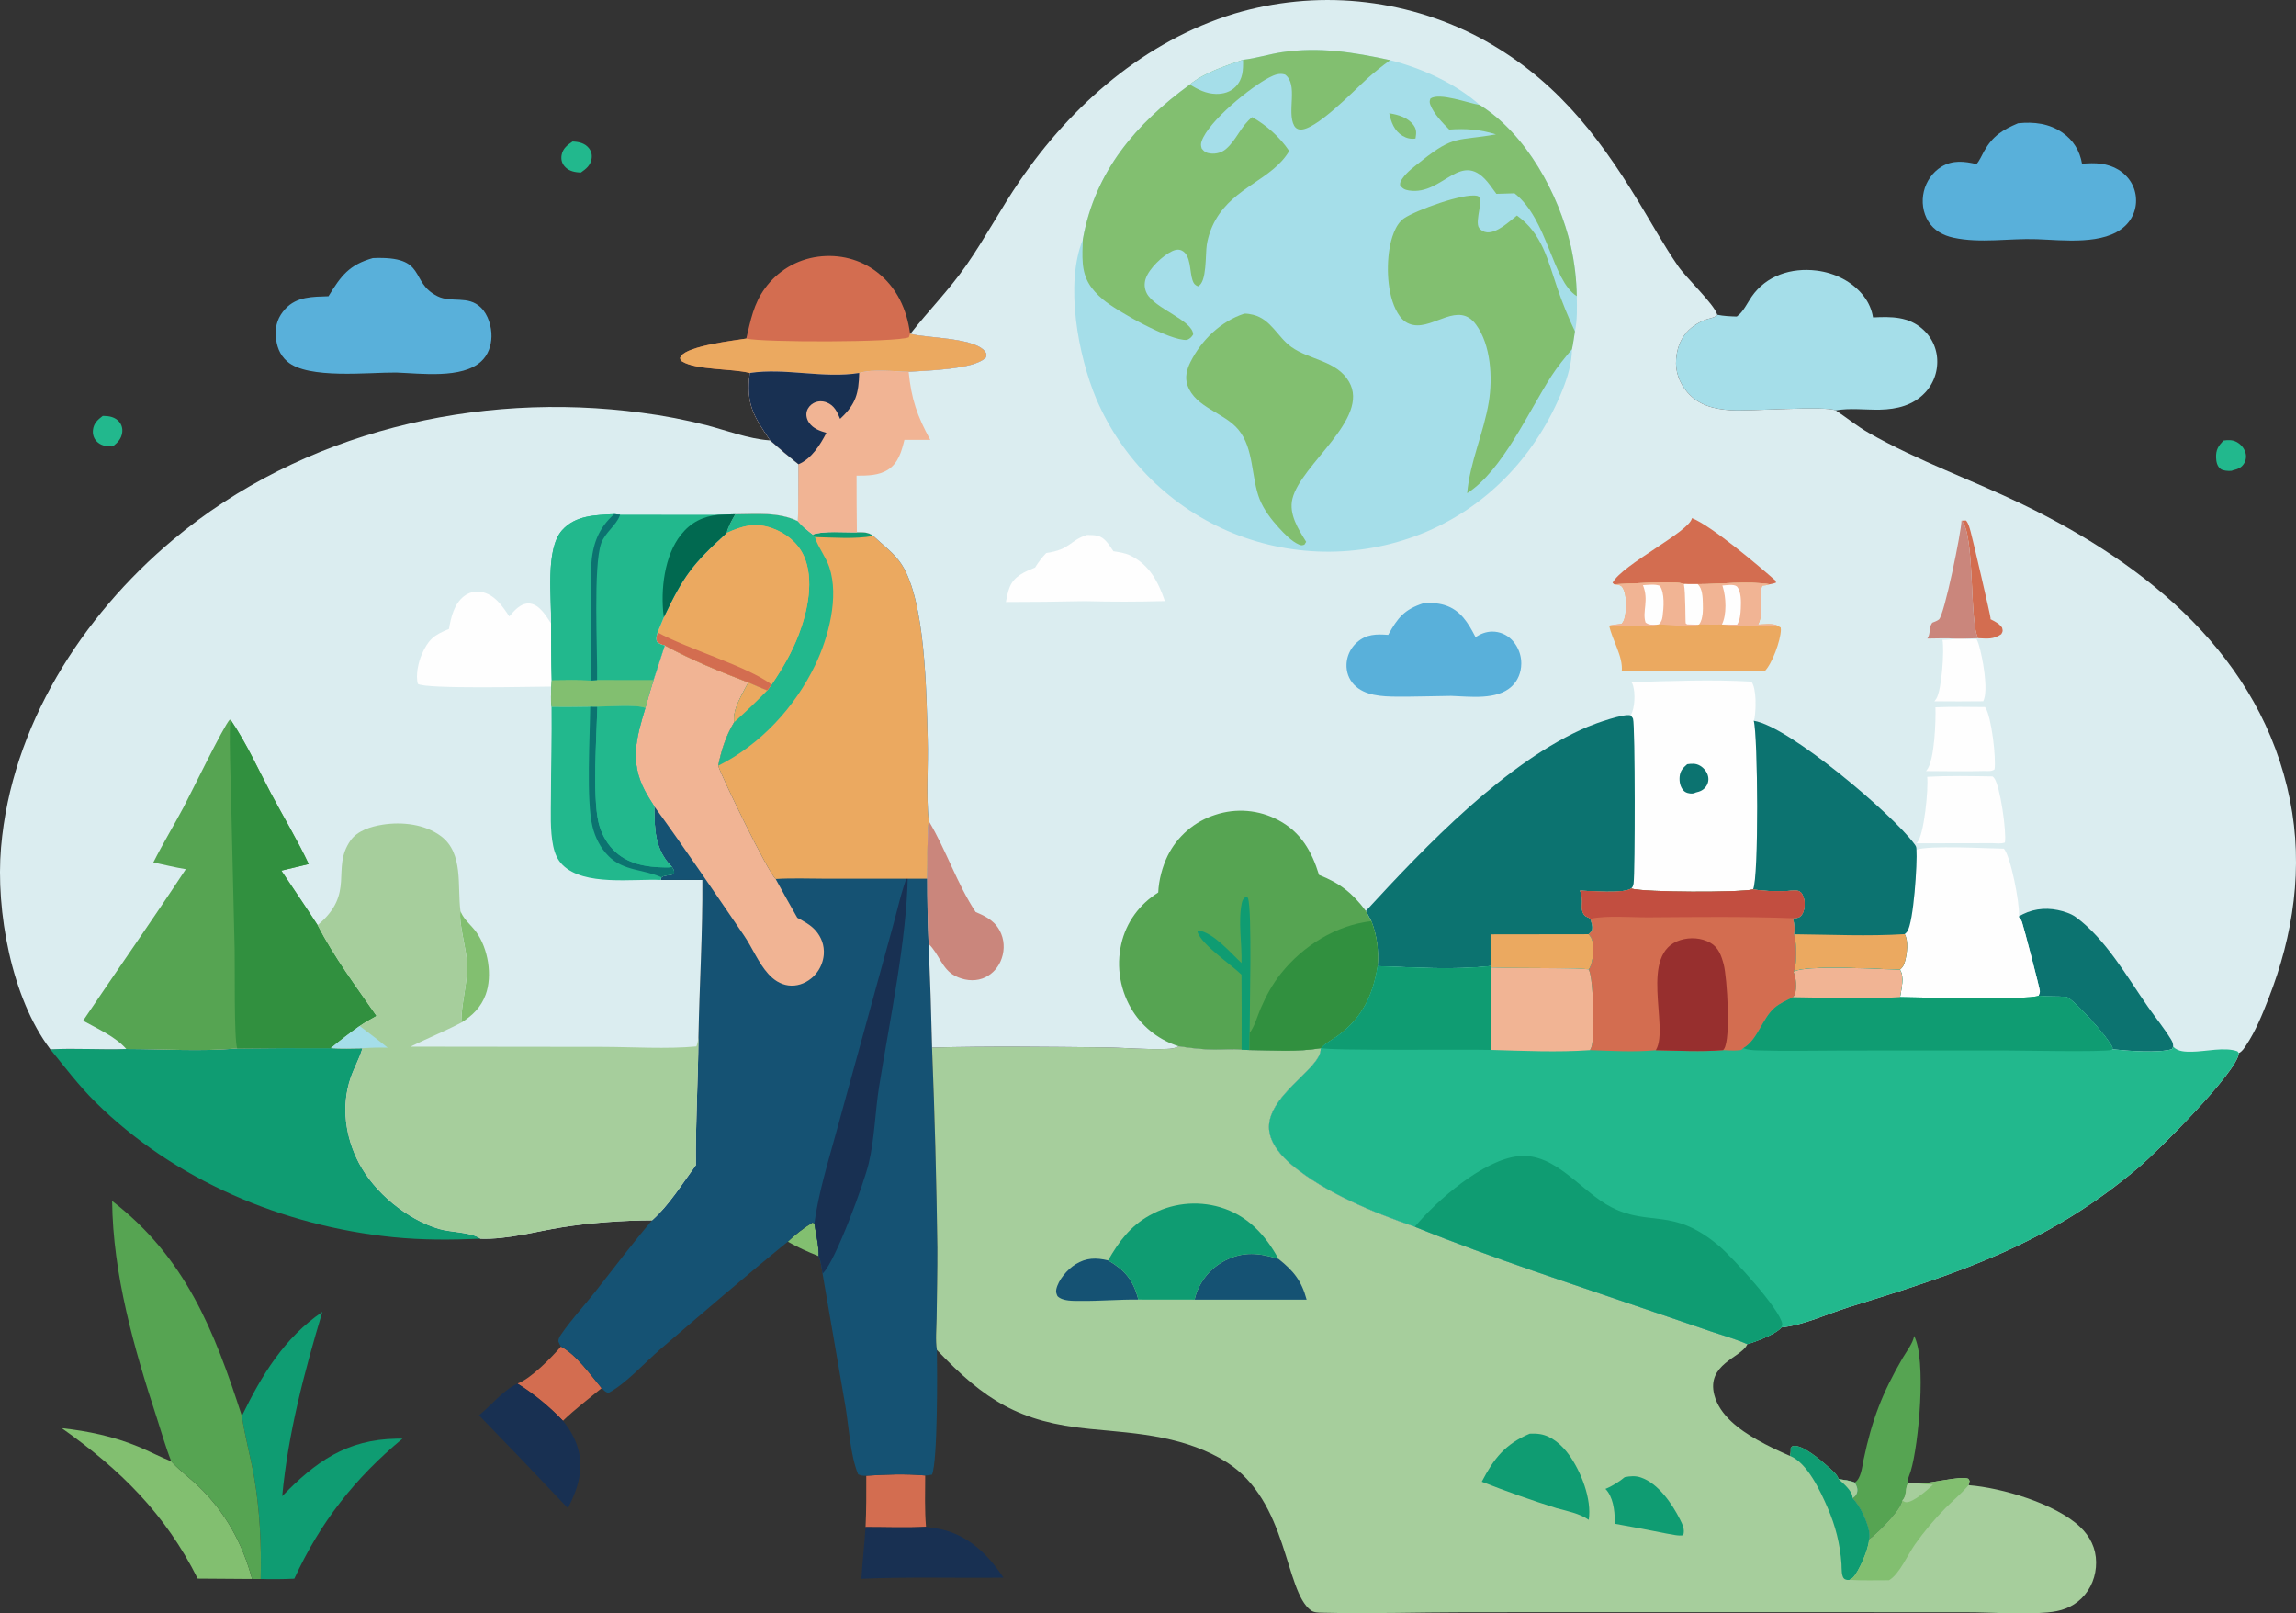 <svg xmlns="http://www.w3.org/2000/svg" id="Calque_2" viewBox="0 0 6132.3 4308.5"><rect x="0" y="0" width="6132.3" height="4308.5" fill="#333333" stroke="none"/><g id="Layer_1"><g><path d="M2104.14,3315.74c18.91-18.33,43.21-37.25,65.75-50.89l5.23,1.83c3.64,27.67,12.5,60.35,11.49,87.84-28.3-11.37-56.01-23.56-82.47-38.78Z" style="fill: #82bf70;"></path><path d="M274.41,1110.63c1.07,0,2.13,0,3.19.02,15.12.3,29.74,3.29,40.3,15.19,7.09,8,9.9,18.3,8.54,28.84-2.26,17.54-12.2,26.97-25.04,37.48-1.03.02-2.07.05-3.1.06-15.04.1-30.01-2.57-40.7-14.23-7.62-8.32-10.62-19.18-9.25-30.3,2.22-17.96,12.69-26.82,26.07-37.05Z" style="fill: #22b88d;"></path><path d="M1529.14,377.86c1.1.05,2.19.1,3.29.17,15.16.97,30,4.82,40.09,17.19,6.66,8.15,9.23,18.01,7.55,28.35-2.97,18.32-14.49,27.1-28.57,37.11-1.88-.07-3.75-.17-5.63-.3-14.99-1.03-29.38-5.27-39.12-17.6-6.62-8.37-8.66-18.54-6.75-28.93,3.24-17.61,15.43-26.54,29.14-35.99Z" style="fill: #22b88d;"></path><path d="M5938.51,1176.5c12.33-1.8,23.85-2.29,35.14,3.73,11.25,6,20.48,16.78,23.85,29.19.33,1.13.59,2.28.77,3.44.21,1.16.36,2.32.45,3.5.09,1.17.12,2.35.09,3.52-.03,1.18-.12,2.35-.27,3.52-.12,1.17-.31,2.33-.59,3.48-.24,1.15-.55,2.28-.94,3.4-.36,1.12-.78,2.21-1.26,3.29-.48,1.08-1.01,2.13-1.57,3.15-7.11,12.33-17.23,16.01-30.42,19.19-1.94.82-2.7,1.3-5.04,1.49-7.74.63-21.91-.4-28.08-5.35-9-7.24-11.39-18.88-11.79-29.83-.72-21.26,5.76-30.81,19.66-45.73Z" style="fill: #22b88d;"></path><path d="M1498.24,3595.9c40.84,20.98,79.31,76.09,108.63,110.98-34.56,28.48-71.12,56.03-103.28,87.19-35.85-37.49-77.49-71.91-121.54-99.36,35.96-13.07,90.79-69.62,116.18-98.82Z" style="fill: #d36d50;"></path><path d="M2313.71,3940.76c53-3.51,104.4-5.42,157.36-.68-.11,45.58-1.69,91.74,2.15,137.18-53.29,2.88-108,.53-161.44.59,2.22-45.7,2.01-91.36,1.93-137.1Z" style="fill: #d36d50;"></path><path d="M2473.22,4077.26c11.79,1.62,23.72,3.18,35.38,5.53,76.38,15.4,129.86,67.41,171.42,130.04-126.37,1.56-253.02-2.53-379.3,3.05,2.84-46.04,8.07-91.97,11.05-138.03,53.44-.07,108.15,2.29,161.44-.59Z" style="fill: #183052;"></path><path d="M1382.06,3694.72c44.05,27.44,85.69,61.86,121.54,99.36,16.58,20.07,30.28,43.3,38.37,68.12,19.32,59.36,1.82,112.13-25.1,165.41-78.53-83.32-157.7-166.02-237.51-248.11,33.39-27.2,63.35-66.43,102.71-84.77Z" style="fill: #183052;"></path><path d="M4953.91,3959.05c17.1-11.12,19.44-41.73,23.49-61.15,22.41-106.57,49.73-177.84,104.31-271.47,9.4-16.16,28.62-41.16,30.6-59.04,33.48,62.78,12.38,290.98-8.95,360.95-2.79,9.15-6.89,18.02-8.91,27.37l3.38,3.42c-10.98,11.26-3.1,33.64-16.83,47.79-2.11,24.4-60.3,81.8-80.82,98.51-2.7,2.22-5.49,4.32-8.37,6.3,1.22-3.93,1.76-7.01,1.66-11.19-.72-29.19-25.07-80.18-45.68-100.24.9-.47,1.89-.82,2.7-1.41,6.3-4.36,9.36-9.36,10.44-16.99,1.12-8.39-2.7-16.02-7.02-22.86Z" style="fill: #56a452;"></path><path d="M165.1,3813.82c70.34,7.57,139.49,22.36,205,49.57,29.49,12.25,57.67,27.32,87.39,39.03l2.89,3.12c21.97,23.53,48.66,42.83,71.85,65.37,70.35,68.38,115.79,151.21,141.04,245.6l-145.31-1.03c-86.09-172.42-206.73-291.41-362.87-401.65Z" style="fill: #82bf70;"></path><path d="M645.98,3781.19c52.75-108.41,113.2-208.85,214.95-277.94-48.41,161.36-91.29,323.79-107.18,492.09,88.77-91.53,171.66-151.37,305.54-153.52,5.2-.11,10.4-.11,15.6,0-127.33,105.76-219.46,222.93-288.81,373.9-29.91,1.41-59.84,1.67-89.77.8,2.13-91.51-2.12-183.9-17.95-274.22-9.47-54.02-24.28-106.74-32.39-161.1Z" style="fill: #0f9c72;"></path><path d="M995.8,689.22c148.59-6.44,95.62,63.63,172.97,101.91,37.09,18.35,81.36-3.19,115.5,30.02,19.5,18.98,29.03,51.14,28.39,77.8-.59,24.57-8.91,48.84-27.19,65.85-51.18,47.64-162.12,32.22-227.3,30.03-72.89-.81-235.89,18.54-290.96-29.51-21.17-18.47-29.1-42.39-30.69-69.8-1.58-27.42,6.77-50.46,25.42-70.63,30.95-33.47,73.15-32.36,115.39-33.8,33.58-54.75,55.21-84.03,118.48-101.89Z" style="fill: #59b0da;"></path><path d="M5389.96,329.17c42.3-4.39,83.16.37,118.85,25.22,28.66,19.96,46.17,48.4,51.93,82.72,8.67-.68,17.34-1.09,26.01-1.25,33.98-.36,66.47,8.08,90.9,32.94,1.11,1.11,2.19,2.24,3.24,3.4,1.05,1.16,2.07,2.35,3.06,3.56.99,1.21,1.95,2.45,2.88,3.71.93,1.26,1.81,2.54,2.66,3.85.87,1.3,1.71,2.63,2.52,3.98.78,1.35,1.55,2.71,2.3,4.1.72,1.39,1.41,2.79,2.07,4.21.66,1.42,1.27,2.86,1.85,4.31.6,1.45,1.15,2.92,1.66,4.4s.99,2.97,1.44,4.47c.42,1.5.81,3.02,1.17,4.54.39,1.52.72,3.05.99,4.59.3,1.54.55,3.08.76,4.63.21,1.55.38,3.11.49,4.67.12,1.56.21,3.12.27,4.68.06,1.56.07,3.13.05,4.69,0,1.57-.05,3.13-.14,4.7-.12,1.57-.25,3.13-.4,4.68-.18,1.56-.39,3.11-.63,4.66-.27,1.55-.57,3.08-.9,4.62-.33,1.53-.69,3.06-1.08,4.57-.42,1.52-.87,3.02-1.35,4.51-.48,1.49-.99,2.97-1.53,4.43-.57,1.47-1.17,2.92-1.8,4.35-.63,1.43-1.31,2.85-2.03,4.25-.69,1.4-1.42,2.78-2.2,4.15-.78,1.36-1.59,2.7-2.43,4.03-.84,1.32-1.71,2.62-2.61,3.9-.9,1.28-1.84,2.53-2.84,3.76-.96,1.23-1.96,2.43-3.01,3.61-1.02,1.18-2.07,2.33-3.15,3.46-1.11,1.12-2.24,2.22-3.38,3.29-54.99,52.09-165.87,37.52-236.38,35.15-72.99-2.56-149.72,11.55-221.72-3.98-27.27-5.88-52.07-19.25-67.1-43.51-14.67-23.68-18.45-53.16-12.02-80.08,6.39-26.82,23.31-51.37,46.89-65.84,29.84-18.27,61.2-14.86,93.73-7.1,8.37-9.19,14.04-23.39,20.2-34.31,23.04-40.78,49.01-56.92,90.77-74.73Z" style="fill: #59b0da;"></path><path d="M1993.23,904.11c11.49-48.25,19.64-93.38,50.05-134.44,2.07-2.85,4.2-5.64,6.41-8.38,2.21-2.74,4.49-5.42,6.83-8.05,2.35-2.63,4.76-5.19,7.23-7.69,2.47-2.5,5.01-4.94,7.61-7.32,2.6-2.37,5.25-4.68,7.97-6.92,2.72-2.24,5.49-4.41,8.32-6.51,2.82-2.1,5.7-4.12,8.63-6.08,2.93-1.95,5.9-3.83,8.92-5.63,3.02-1.8,6.09-3.52,9.2-5.17,3.11-1.64,6.26-3.21,9.45-4.7,3.19-1.49,6.41-2.89,9.67-4.21,3.26-1.32,6.56-2.56,9.88-3.71,3.32-1.16,6.67-2.22,10.05-3.21,3.38-.99,6.78-1.89,10.2-2.7,3.43-.81,6.87-1.54,10.33-2.18,3.46-.64,6.94-1.18,10.43-1.65,56.27-7.58,113.05,6.33,158.1,41.21,52.63,40.74,79.69,99.4,88.1,164.33l.99.15c.72.2,1.44.42,2.17.62,43.86,11.68,177.54,9.4,199.43,50.88,2.52,4.77.9,6.77-.18,11.78-29.99,32.46-162.49,35.27-206.18,38.2-38.87-.62-95.43-8.1-132.03,3.25-95.55,15.54-196.42-14.3-292.14,0-47.81-12.17-143.14-7.48-180.72-30.69-4.84-2.99-4.3-3.91-5.59-9.41,1.12-2.38,1.36-3.22,2.78-5.21,19.52-27.23,140.13-41.11,174.08-46.57Z" style="fill: #d36d50;"></path><path d="M2430.63,891.11l.99.15c.72.2,1.44.42,2.17.62,43.86,11.68,177.54,9.4,199.43,50.88,2.52,4.77.9,6.77-.18,11.78-29.99,32.46-162.49,35.27-206.18,38.2-38.87-.62-95.43-8.1-132.03,3.25-95.55,15.54-196.42-14.3-292.14,0-47.81-12.17-143.14-7.48-180.72-30.69-4.84-2.99-4.3-3.91-5.59-9.41,1.12-2.38,1.36-3.22,2.78-5.21,19.52-27.23,140.13-41.11,174.08-46.57,45.91,10.56,399.05,10.33,434.04-3.29l3.36-9.71Z" style="fill: #eba960;"></path><path d="M299.53,3207.07c195.88,150.9,272.69,346.06,346.46,574.12,8.11,54.36,22.91,107.08,32.39,161.1,15.83,90.31,20.07,182.71,17.95,274.22h-23.04c-25.25-94.39-70.7-177.21-141.04-245.6-23.19-22.54-49.88-41.83-71.85-65.37l-2.89-3.12c-15.01-37.44-26.16-77.94-38.76-116.38-60.6-184.88-117.31-383.48-119.21-578.97Z" style="fill: #56a452;"></path><path d="M4638.5,845.34c.59-.4,1.17-.77,1.76-1.19,15.84-11.63,26.86-35.51,37.98-51.71,39.2-56.99,106.38-78.03,173.39-69.87,48.65,5.93,96.66,29.37,126.68,68.93,12.69,16.7,20.97,35.38,24.26,56.15,48.96-2.4,95.44-2.85,133.97,32.53,1.41,1.29,2.79,2.61,4.14,3.97,1.35,1.36,2.67,2.74,3.96,4.17,1.29,1.42,2.54,2.88,3.74,4.37,1.2,1.49,2.37,3,3.51,4.54,1.14,1.54,2.24,3.11,3.28,4.71,1.05,1.6,2.05,3.22,3.02,4.87.99,1.65,1.93,3.32,2.84,5.02.87,1.69,1.71,3.41,2.52,5.15.81,1.74,1.57,3.49,2.3,5.27.69,1.78,1.35,3.57,1.98,5.38.63,1.81,1.22,3.63,1.76,5.47.54,1.84,1.02,3.69,1.44,5.55.45,1.86.86,3.74,1.22,5.62.33,1.88.63,3.77.9,5.67.24,1.9.45,3.8.63,5.71.15,1.91.25,3.82.32,5.73.09,1.99.12,3.99.09,5.99-.03,2-.1,3.99-.23,5.98-.12,2-.29,3.99-.49,5.97-.21,1.98-.48,3.96-.81,5.94-.3,1.97-.66,3.93-1.08,5.89-.42,1.96-.88,3.9-1.39,5.83-.51,1.93-1.07,3.85-1.66,5.75-.6,1.91-1.25,3.79-1.94,5.66-.72,1.87-1.47,3.72-2.25,5.56-.81,1.83-1.65,3.65-2.52,5.44s-1.8,3.56-2.79,5.31c-.96,1.75-1.96,3.47-3.02,5.16-1.08,1.69-2.19,3.36-3.33,5-1.14,1.64-2.31,3.25-3.51,4.83-1.23,1.58-2.49,3.13-3.78,4.65-1.29,1.52-2.63,3-4.01,4.46-31.68,33.75-75.19,44.17-120.02,45.14-38.16.82-80.91-4.92-118.26,1.96-28.62-12.8-228.11,2.61-279.72-.51-44.41-2.68-86.18-12.71-116.46-47.67-21.56-24.93-32.85-55.79-30.15-88.75,4.23-51.85,30.64-86.94,79.38-105.53,8.33-3.17,21.56-4.3,28.04-10.36.85-.81,1.66-1.68,2.52-2.52,17.28,3.58,34.24,4.2,51.84,4.79Z" style="fill: #a5dee9;"></path><path d="M883.69,2798.95c28.21,1.31,56.15.96,84.37.29-.21.7-.4,1.4-.61,2.1-8.09,26.51-22.31,51.34-31.28,77.81-25.34,74.72-13.87,157.18,22.39,226.34,41.24,78.66,128.2,150.93,214.77,176.52,30.02,8.87,85.62,7.99,109.91,25.82-78.65,3.36-155.19,3.87-233.64-4.13-294.22-29.99-583.62-151.57-795.21-361.14-43.58-43.16-81.16-92.86-119.85-140.37,67.86-3.55,135.18,1.44,202.78-.91,97.35.02,199.44,7.16,296.16-1.44,83.4-1,166.81-1.29,250.21-.87Z" style="fill: #0f9c72;"></path><path d="M1963.61,1373.19c56.36-.35,115.4-6.7,167.72,18.57,11.4,13.93,25.15,24.39,39.23,35.41,31.72-10.38,84.21-5.07,118.1-5.74,16.24-.02,30.43-1.01,43.76,9.8,25.38,23.94,56.56,46.52,75.6,75.99,64.02,99.12,66.06,342.91,69.63,465.07,2.11,72.08-4.47,148.77,2.81,220.1-5.15,51.5-2.28,102.56-3.9,154.12-.09,58.08,1.12,116.13,3.62,174.16,3.95,92.24,7.01,184.52,9.16,276.82,7.13,178.11,11.9,356.28,14.31,534.51.3,62.78-1.34,125.65-2.05,188.43-.31,27.1-3.52,57.87.74,84.57,1,55.72,2.29,294.8-13,332.74-6.22,1.3-11.87,2.3-18.27,2.34-52.96-4.75-104.36-2.83-157.36.68-8.69.3-13.78-.12-21.72-3.79-21.21-50.99-24.57-126.22-33.95-181.63l-61.15-354.55c-2.56-14.94-3.95-32.52-10.29-46.27,1.01-27.49-7.84-60.17-11.49-87.84l-5.23-1.83c-22.54,13.64-46.84,32.56-65.75,50.89-114.87,93.31-227.51,190.53-339.99,286.75-41.43,35.44-91.91,92.26-139.24,117.34-8.13-2.82-12.12-6.82-18.04-12.95-29.33-34.89-67.8-90-108.63-110.98-3-4.49-4.92-9.12-7.1-14.04.44-7.96,3.72-12.78,8.1-19.18,26.41-38.64,60.09-74.79,89.23-111.61,50.78-64.15,100.11-130.23,153.18-192.47,45.36-40.18,81.16-98.53,116.97-147.19-1.11-113.67,6.04-227.54,6.88-341.23,2.59-140.13,11.54-280.22,10.5-420.37h-111.13s1.82-7.11,1.82-7.11c7.75-6.24,23.42-4.61,33.38-8.92,1.58-9.16-.88-10.73-5.4-18.58-46.21-46.44-46.46-100.22-47.26-161.9-8.7-13.6-17.49-27.28-25.03-41.57-41-77.68-22.76-142.07,1.26-221.37,6.79-24.97,13.84-49.72,21.84-74.34l30.1-92.52c-8.73-1.83-13.64-3.54-20.66-9.13-3.89-9.58-1.34-16.06,1.32-25.59l16.79-40.39c53.03-111.24,76.05-141.56,167.4-224.91,4.54-18.36,14.03-33.95,23.2-50.29Z" style="fill: #155273;"></path><path d="M2175.12,3266.68c10.94-80.47,36.14-162.32,57.68-240.71l84.83-308.17,67.32-245.18c12.38-45.12,22.67-93.34,39.67-136.9-2.37,172.94-49.03,392.44-76.63,565.66-10.77,67.61-11.93,138.46-27.64,204.84-12.66,53.49-87.7,258.61-121.54,292.9-.6.6-1.27,1.12-1.9,1.69-2.56-14.94-3.95-32.52-10.29-46.27,1.01-27.49-7.84-60.17-11.49-87.84Z" style="fill: #183052;"></path><path d="M1775.57,1723.5c72.04,39.09,146.77,69.81,223.25,98.95-15.09,29.68-42.84,71.41-37.86,106.04-22.43,37-34.03,74.16-42.7,116.31,11.26,33.8,131.5,281.82,153.38,302.44,18.69,34.81,38.47,69.09,57.81,103.54,17.53,9.6,35.4,18.76,48.8,33.95,15.72,17.83,23.76,40.18,21.96,63.99-.13,1.56-.3,3.11-.5,4.66-.21,1.55-.45,3.09-.73,4.62-.29,1.54-.61,3.06-.97,4.58-.36,1.52-.76,3.03-1.2,4.53-.44,1.5-.91,2.99-1.43,4.46-.51,1.47-1.06,2.93-1.65,4.38-.59,1.45-1.21,2.88-1.86,4.29-.66,1.42-1.35,2.81-2.08,4.19-.73,1.38-1.49,2.75-2.29,4.09-.8,1.34-1.63,2.67-2.49,3.96-.86,1.3-1.76,2.58-2.69,3.83-.93,1.25-1.89,2.49-2.88,3.69-.99,1.21-2.01,2.39-3.06,3.54-1.05,1.15-2.13,2.28-3.24,3.38-1.11,1.1-2.24,2.17-3.4,3.21-1.16,1.04-2.35,2.06-3.56,3.04-16.88,13.71-38.91,21.31-60.71,18.3-21.79-3-39.21-14.85-53.67-30.92-26.66-29.65-42.4-69.78-64.98-102.81-78.66-115.05-157.44-231.83-239.41-344.48-8.7-13.6-17.49-27.28-25.03-41.57-41-77.68-22.76-142.07,1.26-221.37,6.79-24.97,13.84-49.72,21.84-74.34l30.1-92.52Z" style="fill: #f1b494;"></path><path d="M1963.61,1373.19c56.36-.35,115.4-6.7,167.72,18.57,11.4,13.93,25.15,24.39,39.23,35.41,31.72-10.38,84.21-5.07,118.1-5.74,16.24-.02,30.43-1.01,43.76,9.8,25.38,23.94,56.56,46.52,75.6,75.99,64.02,99.12,66.06,342.91,69.63,465.07,2.11,72.08-4.47,148.77,2.81,220.1-5.15,51.5-2.28,102.56-3.9,154.12h-267.79c-45.4.01-91.91-2.07-137.14.74-21.88-20.63-142.11-268.65-153.38-302.44,8.67-42.14,20.26-79.3,42.7-116.31-4.98-34.64,22.77-76.36,37.86-106.04-76.48-29.13-151.2-59.86-223.25-98.95-8.73-1.83-13.64-3.54-20.66-9.13-3.89-9.58-1.34-16.06,1.32-25.59l16.79-40.39c53.03-111.24,76.05-141.56,167.4-224.91,4.54-18.36,14.03-33.95,23.2-50.29Z" style="fill: #eba960;"></path><path d="M2288.66,1421.43c16.24-.02,30.43-1.01,43.76,9.8-50.17,8.75-104.95,4.17-155.83,2.93l-6.03-6.99c31.72-10.38,84.21-5.07,118.1-5.74Z" style="fill: #0f9c72;"></path><path d="M1963.61,1373.19c56.36-.35,115.4-6.7,167.72,18.57,11.4,13.93,25.15,24.39,39.23,35.41l6.03,6.99c.4,1.35.79,2.7,1.22,4.03,7.4,22.98,28.14,49.29,37.23,76.49,26.59,79.58-2.3,187.29-37.32,260.36-54.32,113.34-146.68,213.34-259.45,269.75,8.67-42.14,20.26-79.3,42.7-116.31-4.98-34.64,22.77-76.36,37.86-106.04,16.75,7.15,33.44,14.62,50.38,21.3l11.65-15.71c28.59-41.71,54.17-85.68,72.26-133.02,23.97-62.69,42.47-148.26,13.39-211.5-16.15-35.12-48.32-60.32-84.31-73.12-44.54-15.85-80.53-6.31-121.77,13.08,4.54-18.36,14.03-33.95,23.2-50.29Z" style="fill: #22b88d;"></path><path d="M1998.81,1822.44c16.75,7.15,33.44,14.62,50.38,21.3-28.5,29.61-57.72,57.27-88.24,84.74-4.98-34.64,22.77-76.36,37.86-106.04Z" style="fill: #eba960;"></path><path d="M1940.41,1423.48c41.24-19.39,77.23-28.93,121.77-13.08,35.99,12.8,68.16,38,84.31,73.12,29.07,63.23,10.58,148.81-13.39,211.5-18.09,47.34-43.67,91.31-72.26,133.02l-11.65,15.71c-16.94-6.69-33.62-14.15-50.38-21.3-76.48-29.13-151.2-59.86-223.25-98.95-8.73-1.83-13.64-3.54-20.66-9.13-3.89-9.58-1.34-16.06,1.32-25.59l16.79-40.39c53.03-111.24,76.05-141.56,167.4-224.91Z" style="fill: #eba960;"></path><path d="M1756.23,1688.78c84.52,45.99,239.21,90.12,304.61,139.25l-11.65,15.71c-16.94-6.69-33.62-14.15-50.38-21.3-76.48-29.13-151.2-59.86-223.25-98.95-8.73-1.83-13.64-3.54-20.66-9.13-3.89-9.58-1.34-16.06,1.32-25.59Z" style="fill: #d36d50;"></path><path d="M3148.16,2793.95c31.86,4.8,63.31,8.59,95.57,8.92,23.7.24,49-2.47,72.42.22l20.97.89c63.54.66,127.23,5.64,190.22-4.79,1.42,15.24-10.05,30.77-19.66,42.34-39.31,47.34-123.19,104.91-118.13,174.03,2.79,38.11,33.42,72.54,61.36,95.86,88.09,73.53,219.8,127.69,327.87,164.45,209.43,85.13,426.6,154.47,640.3,228.06l153.36,52.28c31.41,10.54,64.26,19.61,94.45,33.16-.45.95-.85,1.91-1.35,2.84-17.1,33.34-108.09,51.2-86.85,132.84,14.18,54.63,67.5,93.14,113.94,119.54,28.3,16.11,58.18,30.15,88.06,43.17.32-1.36.68-2.72.94-4.09,1.31-5.62,1.26-11,1.12-16.73,3.06-3.74,2.75-5.01,7.92-5.7,24.48-3.25,72.27,37.93,90.95,54.55,8.14,7.25,27.09,22.54,28.76,33.93,14.53,2.23,29.88,3.51,43.51,9.33,4.32,6.84,8.15,14.47,7.02,22.86-1.08,7.63-4.14,12.63-10.44,16.99-.81.59-1.8.95-2.7,1.41,20.61,20.06,44.95,71.05,45.68,100.24.09,4.18-.45,7.25-1.66,11.19,2.88-1.98,5.67-4.08,8.37-6.3,20.52-16.72,78.7-74.11,80.82-98.51,13.73-14.14,5.85-36.53,16.83-47.79l26.46,2.12c35.01.73,110.2-20.8,132.66-12.56l3.69,5.94-2.93,11.36c88.78,6.72,233.01,49.59,297.86,111.28,26.82,25.54,42.61,57.1,42.88,94.49.27,36.47-13.18,71.42-39.46,96.95-25.65,24.89-55.53,34.03-90.36,37.12-70.65,6.27-145.57-.51-216.81-.47l-502.65-.16-834.78.1c-127.48.08-256.09,4.46-383.41,1.21-9.57-.24-21.64-.21-29.67-6.1-70.66-51.83-59.99-291.58-225.88-396.25-51.75-32.65-109.48-52.02-169.11-64.31-64.6-13.32-130.55-17.72-196.08-24.11-187.83-18.33-279.48-75.88-407.88-210.75-4.27-26.7-1.05-57.47-.74-84.57.71-62.78,2.35-125.65,2.05-188.43-2.41-178.23-7.18-356.4-14.31-534.51,153.18-4.16,308.23-2.05,461.49-.46,54.79.57,110.23,6.34,164.93,4.08,11.39-.47,22.37-1.19,32.39-7.15Z" style="fill: #a6ce9c;"></path><path d="M3040.25,3470.33c-51.25-.5-102.58,4.09-153.94,3.57-18.64-.19-48.11,1.34-61.91-12.71-2.77-6.26-4.65-11.06-3.24-17.98,5.22-25.45,29.83-53.66,51.33-67.04,28.71-17.85,55.23-18.03,87.15-10.43,44.48,25.92,66.86,52.25,80.14,102.64.17.64.31,1.3.46,1.94Z" style="fill: #155273;"></path><path d="M4339.34,3944.63c14.8-3.04,28.71-4.11,43.29.84,46.39,15.8,83.25,69.98,104.49,112.1,6.75,13.42,13.41,26.91,8.51,42.03-11.48,2.92-31.59-2.52-43.69-4.25-46.44-9.38-93-18.19-139.68-26.45.3-2.75.46-5.51.49-8.28.14-27.18-4.81-64.64-24.89-84.69,16.65-6.44,37.94-19.75,51.48-31.31Z" style="fill: #0f9c72;"></path><path d="M4780.7,3887.76c.32-1.36.68-2.72.94-4.09,1.31-5.62,1.26-11,1.12-16.73,3.06-3.74,2.75-5.01,7.92-5.7,24.48-3.25,72.27,37.93,90.95,54.55,8.14,7.25,27.09,22.54,28.76,33.93,14.53,2.23,29.88,3.51,43.51,9.33,4.32,6.84,8.15,14.47,7.02,22.86-1.08,7.63-4.14,12.63-10.44,16.99-.81.59-1.8.95-2.7,1.41,20.61,20.06,44.95,71.05,45.68,100.24.09,4.18-.45,7.25-1.66,11.19,0,22.39-27.05,85.87-43.2,101.36-2.66,2.56-5.81,4.09-9.05,5.76-4.5.54-7.16.24-11.3-1.41-11.25-4.5-9.09-30.23-9.86-40.87-3.78-53.41-15.88-101.54-37.17-150.51-19.17-44.16-54.22-120.06-100.53-138.31Z" style="fill: #0f9c72;"></path><path d="M4910.39,3949.72c14.53,2.23,29.88,3.51,43.51,9.33,4.32,6.84,8.15,14.47,7.02,22.86-1.08,7.63-4.14,12.63-10.44,16.99-.81.59-1.8.95-2.7,1.41,0-.61.14-1.23.09-1.85-.9-17.63-25.34-37.76-37.48-48.75Z" style="fill: #a6ce9c;"></path><path d="M3190.58,3470.51c.81-3.56,1.74-7.08,2.79-10.57.76-2.49,1.59-4.96,2.47-7.41.88-2.45,1.83-4.88,2.84-7.28,1.01-2.4,2.07-4.77,3.2-7.12,1.12-2.35,2.31-4.67,3.55-6.96,1.24-2.29,2.54-4.55,3.89-6.77,1.35-2.23,2.76-4.42,4.22-6.57,1.46-2.15,2.98-4.27,4.55-6.35,1.57-2.08,3.18-4.12,4.85-6.12,1.67-2,3.39-3.96,5.15-5.87,1.76-1.91,3.58-3.78,5.44-5.61,1.86-1.83,3.76-3.6,5.71-5.33,1.95-1.73,3.94-3.41,5.97-5.04,2.03-1.63,4.1-3.21,6.21-4.74,2.11-1.53,4.26-3,6.44-4.42,2.18-1.42,4.4-2.79,6.65-4.1,2.25-1.31,4.53-2.57,6.84-3.76,49.68-25.57,92.28-20.52,143.38-4.68,40.57,32.31,61.42,58.24,75.1,108.71l-299.25.02Z" style="fill: #155273;"></path><path d="M5124.28,3961.26c35.01.73,110.2-20.8,132.66-12.56l3.69,5.94-2.93,11.36-1.76,2.08c-18.18,21.04-40.14,39.38-59.85,59.05-29.73,30.21-56.9,62.57-81.49,97.1-19.12,27.02-41.67,79.66-69.3,95.62-35.1-.07-70.74,1.17-105.75-.99,3.24-1.67,6.39-3.2,9.05-5.76,16.15-15.49,43.2-78.97,43.2-101.36,2.88-1.98,5.67-4.08,8.37-6.3,20.52-16.72,78.7-74.11,80.82-98.51,13.73-14.14,5.85-36.53,16.83-47.79l26.46,2.12Z" style="fill: #82bf70;"></path><path d="M5080.99,4006.93c13.73-14.14,5.85-36.53,16.83-47.79l26.46,2.12c13.01,2.38,25.29,3.15,38.52,3.38-13.82,13.11-52.47,47.7-71.73,46.82-4.27-.2-6.48-2.38-10.08-4.53Z" style="fill: #a6ce9c;"></path><path d="M4085.65,3828.45c9.24-.49,18.52-.27,27.66,1.18,31.5,4.98,58.72,29.84,76.82,54.7,32.44,44.66,61.78,118.85,53.19,174.23-24.3-16.96-56.88-23.29-85.14-30.9-67.68-21.29-134.53-44.91-200.56-70.89,32.21-61.98,62.37-100.41,128.03-128.32Z" style="fill: #0f9c72;"></path><path d="M2959.65,3365.75c28.73-50.38,59.31-91.61,111.05-120.32,3.52-1.99,7.09-3.9,10.71-5.72,3.62-1.82,7.28-3.54,10.98-5.17,3.7-1.64,7.44-3.18,11.22-4.62,3.78-1.45,7.59-2.8,11.44-4.05,3.85-1.26,7.72-2.42,11.63-3.47,3.91-1.06,7.84-2.03,11.79-2.89,3.95-.87,7.92-1.63,11.92-2.3,3.99-.67,8-1.23,12.01-1.7,4.02-.47,8.05-.83,12.09-1.1,4.04-.26,8.08-.43,12.13-.49,4.05-.06,8.09-.02,12.14.12,4.04.14,8.08.38,12.11.72,4.03.34,8.05.78,12.06,1.33,4.01.55,8,1.19,11.98,1.93,3.98.74,7.93,1.59,11.87,2.53,3.94.94,7.85,1.98,11.73,3.11,73.05,21.63,120.54,73.26,156.22,138.12-51.1-15.83-93.7-20.89-143.38,4.68-2.31,1.2-4.59,2.45-6.84,3.76-2.25,1.31-4.47,2.68-6.65,4.1-2.18,1.42-4.33,2.89-6.44,4.42-2.11,1.53-4.18,3.11-6.21,4.74-2.03,1.63-4.02,3.31-5.97,5.04-1.95,1.73-3.85,3.51-5.71,5.33-1.86,1.82-3.67,3.69-5.44,5.61-1.77,1.91-3.48,3.87-5.15,5.87-1.67,2-3.28,4.04-4.85,6.12-1.57,2.08-3.08,4.2-4.55,6.35-1.46,2.16-2.87,4.35-4.22,6.57-1.35,2.23-2.65,4.48-3.89,6.77-1.24,2.29-2.43,4.61-3.55,6.96-1.12,2.35-2.19,4.72-3.19,7.12-1.01,2.4-1.95,4.83-2.84,7.28-.89,2.45-1.71,4.92-2.47,7.41-1.06,3.49-1.99,7.01-2.79,10.57l-150.32-.18c-.16-.64-.3-1.3-.46-1.94-13.29-50.4-35.67-76.72-80.14-102.64Z" style="fill: #0f9c72;"></path><path d="M134.53,2802.18C30.4,2665.18-11.7,2431.66,2.76,2262.97c27.71-323.23,214.96-617.01,459.82-822.01,344.02-288,811.65-397.87,1251.78-338.65,58.58,7.58,116.47,18.74,173.68,33.46,52.81,13.82,110.95,35.84,165.19,39.99l3.77.26c24.65,21.95,49.9,43.19,75.75,63.7.06,50.69-.42,101.37-1.43,152.04-52.32-25.27-111.36-18.92-167.72-18.57-9.17,16.34-18.66,31.93-23.2,50.29-91.35,83.36-114.37,113.68-167.4,224.91l-16.79,40.39c-2.66,9.53-5.21,16.01-1.32,25.59,7.02,5.59,11.93,7.3,20.66,9.13l-30.1,92.52c-8,24.62-15.04,49.37-21.84,74.34-24.02,79.3-42.26,143.69-1.26,221.37,7.54,14.29,16.33,27.97,25.03,41.57.8,61.68,1.06,115.47,47.26,161.9,4.53,7.85,6.98,9.42,5.4,18.58-9.96,4.31-25.63,2.69-33.38,8.92l-1.82,7.11h111.13c1.04,140.16-7.91,280.25-10.5,420.38-.84,113.69-7.99,227.55-6.88,341.23-35.81,48.66-71.62,107.01-116.97,147.19-80,.47-161.8,6.23-240.8,18.75-71.15,11.28-145.37,32.92-217.61,30.47-24.29-17.83-79.9-16.95-109.91-25.82-86.57-25.59-173.53-97.86-214.77-176.52-36.26-69.16-47.72-151.62-22.39-226.34,8.98-26.46,23.19-51.3,31.28-77.81.21-.7.4-1.4.61-2.1-28.22.68-56.16,1.02-84.37-.29-83.41-.42-166.81-.13-250.21.87-96.72,8.6-198.81,1.46-296.16,1.44-67.6,2.36-134.92-2.64-202.78.91Z" style="fill: #dbedf0;"></path><path d="M1229.76,2432.76c.37.95.71,1.9,1.12,2.84,9.11,21.2,27.92,35.09,41.17,53.46,31.61,43.84,43.85,116.04,25.05,167.07-12.46,33.82-35.14,55.83-65.05,74.63-.22-51.26,16.74-102.42,15.55-155.06-.93-41.03-22.98-108.72-17.84-142.95Z" style="fill: #82bf70;"></path><path d="M1199.16,1679.54c5.21-31.08,13.62-66.69,39.83-87.16,13.19-10.31,29.82-14.74,46.36-11.7,35.64,6.55,56.32,37.47,74.86,65.43,7.01-7.92,14.29-16.52,22.52-23.17,9.35-7.56,21.73-13.18,33.97-11.12,25.54,4.3,41.79,33.16,55.12,52.91.47,50.39.11,100.87,1.75,151.24l-1.17,17.52c-48.02.05-333.35,7.29-356.31-7.2-6.52-21.78,1.14-57.53,10.06-77.98,17.53-40.2,32.37-52.53,73.01-68.76Z" style="fill: #fefefe;"></path><path d="M1595.52,1887.02c29.61-.22,102.96-6.24,128.12,3.33-24.02,79.3-42.26,143.69-1.26,221.37,7.54,14.29,16.33,27.97,25.03,41.57.8,61.68,1.06,115.47,47.26,161.9,4.53,7.85,6.98,9.42,5.4,18.58-9.96,4.31-25.63,2.69-33.38,8.92l-1.82,7.11c-74.77-3.3-204.61,16.92-262.11-39.9-14.25-14.08-21.17-31.3-25.2-50.62-8.83-42.35-6.12-89.67-6.07-132.87.07-79.72,2.54-159.34,1.54-239.08,34.46.28,68.92.1,103.38-.54l19.11.22Z" style="fill: #22b88d;"></path><path d="M1576.41,1886.8l19.11.22c-2.13,77.31-13.27,241,3.06,309.05,6.49,27.06,19.15,51.97,38.38,72.2,37.31,39.23,88.73,47.52,140.63,48.18,5.93.08,11.25-.05,17.07-1.25,4.53,7.85,6.98,9.42,5.4,18.58-9.96,4.31-25.63,2.69-33.38,8.92-47.82-21.68-100.94-16.29-141.17-56.4-21.69-21.61-35.99-50.03-43.2-79.6-16.93-69.37-6.66-240.99-5.9-319.9Z" style="fill: #0c7370;"></path><path d="M1595.52,1887.02c29.61-.22,102.96-6.24,128.12,3.33-24.02,79.3-42.26,143.69-1.26,221.37,7.54,14.29,16.33,27.97,25.03,41.57.8,61.68,1.06,115.47,47.26,161.9-5.82,1.2-11.14,1.33-17.07,1.25-51.91-.67-103.32-8.95-140.63-48.18-19.24-20.23-31.9-45.14-38.38-72.2-16.33-68.04-5.19-231.73-3.06-309.05Z" style="fill: #22b88d;"></path><path d="M1918.37,1374.63l45.24-1.44c-9.17,16.34-18.66,31.93-23.2,50.29-91.35,83.36-114.37,113.68-167.4,224.91l-16.79,40.39c-2.66,9.53-5.21,16.01-1.32,25.59,7.02,5.59,11.93,7.3,20.66,9.13l-30.1,92.52c-8,24.62-15.04,49.37-21.84,74.34-25.15-9.57-98.51-3.56-128.12-3.33l-19.11-.22c-34.46.65-68.92.83-103.38.54-2.73-17.01-.76-36.56-.63-53.86l1.17-17.52c-1.64-50.36-1.29-100.85-1.75-151.24,1.75-66.2-16.1-197.9,29.42-248.82,35.96-40.22,89.39-40.56,139.14-42.91l15.76,1.43,262.23.2Z" style="fill: #22b88d;"></path><path d="M1918.37,1374.63l45.24-1.44c-9.17,16.34-18.66,31.93-23.2,50.29-91.35,83.36-114.37,113.68-167.4,224.91l-.46-3.42c-8.71-69.44,1.89-161.77,46.43-217.3,26.43-32.95,57.96-48.55,99.4-53.05Z" style="fill: #016950;"></path><path d="M1473.57,1815.96c35.04-.13,70.9-1.8,105.8,1.24l15.39-1.34,150.71.15c-8,24.62-15.04,49.37-21.84,74.34-25.15-9.57-98.51-3.56-128.12-3.33l-19.11-.22c-34.46.65-68.92.83-103.38.54-2.73-17.01-.76-36.56-.63-53.86l1.17-17.52Z" style="fill: #82bf70;"></path><path d="M1640.38,1373l15.76,1.43c-.4,1.12-.78,2.26-1.21,3.37-9.7,25.27-38.78,44.6-48.99,72.25-22.07,59.77-9.76,287.56-11.19,365.82l-15.39,1.34c-34.89-3.04-70.76-1.37-105.8-1.24-1.64-50.36-1.29-100.85-1.75-151.24,1.75-66.2-16.1-197.9,29.42-248.82,35.96-40.22,89.39-40.56,139.14-42.91Z" style="fill: #22b88d;"></path><path d="M1640.38,1373l15.76,1.43c-.4,1.12-.78,2.26-1.21,3.37-9.7,25.27-38.78,44.6-48.99,72.25-22.07,59.77-9.76,287.56-11.19,365.82l-15.39,1.34c-1.94-56.11-.45-112.81-.63-168.99-.15-45.45-2.53-91.87.2-137.21,3.4-56.44,18.78-100.19,61.44-138.01Z" style="fill: #0c7370;"></path><path d="M409.59,2303.06c25.11-49.99,54.57-98.29,80.87-147.77,19.82-37.29,106.41-216.2,123.35-233.82l3.97,3.51c41.05,60.54,71.75,129.32,105.99,193.87,33.35,62.87,70.44,124.2,100.8,188.56l-73.15,17.57c32.32,48.48,65.32,96.63,96.89,145.6,43.42,84.2,103.33,164.6,157.27,242.37-15.04,8.64-30.8,16.84-44.95,26.87-26.49,18.84-51.93,38.35-76.93,59.13-83.41-.42-166.81-.13-250.21.87-96.72,8.6-198.81,1.46-296.16,1.44-29.12-33.2-77.03-54.2-115.44-75.51,91.04-135.11,184.86-268.51,274.36-404.64-28.99-4.77-57.9-11.9-86.64-18.05Z" style="fill: #56a452;"></path><path d="M633.48,2799.83c-8.79-26.53-5.8-220.36-6.79-264.11l-9.62-408.94c-1.18-63.08-4.57-127.18-2.66-190.22.14-4.56,1.44-7.55,3.38-11.58,41.05,60.54,71.75,129.32,105.99,193.87,33.35,62.87,70.44,124.2,100.8,188.56l-73.15,17.57c32.32,48.48,65.32,96.63,96.89,145.6,43.42,84.2,103.33,164.6,157.27,242.37-15.04,8.64-30.8,16.84-44.95,26.87-26.49,18.84-51.93,38.35-76.93,59.13-83.41-.42-166.81-.13-250.21.87Z" style="fill: #31903f;"></path><path d="M848.3,2470.58c102.83-86.08,34.64-150.17,87.88-226.16,18.54-26.46,54.88-37.3,85.27-42.17,51.92-8.31,113.53-1.59,156.66,30.87,60.44,45.49,43.01,133.44,51.65,199.64-5.14,34.23,16.91,101.93,17.84,142.95,1.2,52.64-15.77,103.79-15.55,155.06-44.06,23.16-90.99,42.1-135.8,64.22l513.46.59c80.48.15,170.85,6.27,250.3-1.22,3.05-8.14,4.49-15.54,5.49-24.17-.84,113.69-7.99,227.55-6.88,341.23-35.81,48.66-71.62,107.01-116.97,147.19-80,.47-161.8,6.23-240.8,18.75-71.15,11.28-145.37,32.92-217.61,30.47-24.29-17.83-79.9-16.95-109.91-25.82-86.57-25.59-173.53-97.86-214.77-176.52-36.26-69.16-47.72-151.62-22.39-226.34,8.98-26.46,23.19-51.3,31.28-77.81.21-.7.4-1.4.61-2.1-28.22.68-56.16,1.02-84.37-.29,25-20.78,50.44-40.29,76.93-59.13,14.14-10.03,29.91-18.23,44.95-26.87-53.94-77.77-113.84-158.17-157.27-242.37Z" style="fill: #a6ce9c;"></path><path d="M960.62,2739.82c24.93,19.17,50.51,37.86,74.71,57.93-22.68-.72-44.65-.04-67.27,1.49-28.22.68-56.16,1.02-84.37-.29,25-20.78,50.44-40.29,76.93-59.13Z" style="fill: #a5dee9;"></path><path d="M2431.62,891.26c48.83-62.22,103.18-116.91,148.85-182.4,50.88-72.97,92.51-151.87,142.72-225.3,139.52-204.03,334.3-373.88,573.68-447.17,6.7-2,13.43-3.92,20.18-5.76,6.75-1.84,13.52-3.6,20.31-5.27,6.79-1.68,13.6-3.27,20.43-4.78,6.83-1.51,13.67-2.94,20.54-4.29,6.86-1.35,13.74-2.61,20.64-3.79,6.9-1.18,13.8-2.28,20.72-3.29,6.92-1.01,13.85-1.95,20.8-2.79,6.94-.85,13.89-1.61,20.86-2.29,6.96-.68,13.93-1.28,20.91-1.79,6.98-.51,13.96-.94,20.94-1.28,6.99-.34,13.98-.6,20.97-.78,6.99-.17,13.98-.26,20.98-.27,7,0,13.99.07,20.98.24,6.99.16,13.98.41,20.97.74,6.98.33,13.96.75,20.94,1.25,6.98.5,13.95,1.08,20.91,1.75,6.96.67,13.92,1.42,20.86,2.26,6.94.84,13.87,1.76,20.8,2.76,6.92,1,13.83,2.09,20.73,3.26,6.9,1.17,13.78,2.42,20.65,3.76,6.86,1.34,13.71,2.75,20.55,4.26,6.83,1.5,13.64,3.08,20.44,4.75,6.79,1.67,13.56,3.41,20.32,5.24,6.75,1.83,13.48,3.74,20.18,5.73,6.71,1.99,13.39,4.06,20.04,6.22,6.66,2.15,13.29,4.38,19.89,6.7,6.6,2.31,13.18,4.7,19.72,7.17,6.54,2.47,13.06,5.02,19.54,7.65,6.48,2.63,12.93,5.33,19.35,8.12,6.42,2.78,12.8,5.64,19.15,8.58,6.35,2.94,12.66,5.95,18.94,9.04,6.27,3.09,12.51,6.25,18.71,9.5,196.32,104.64,313.72,252.79,427.35,439.43,35.01,57.52,67.23,116.14,105.44,171.73,22.9,33.36,96.12,101.15,105.07,130.45-.85.84-1.66,1.71-2.52,2.52-6.48,6.07-19.71,7.2-28.04,10.36-48.73,18.59-75.15,53.68-79.38,105.53-2.7,32.96,8.59,63.82,30.15,88.75,30.28,34.96,72.05,44.99,116.46,47.67,51.61,3.11,251.1-12.29,279.72.51,29.2,19.41,56.79,42.13,87.21,59.53,131.09,74.92,276.57,126.03,412.47,191.71,334.12,161.49,637.11,407.51,713.48,789.3,36,179.9,9.27,360.27-57.15,529.68-16.83,42.9-34.47,87.13-60.26,125.6-5.36,8.01-10.31,16.05-19.12,20.5-4.01,50.91-219.65,264.17-263.25,301.39-245.03,209.16-481.05,284.78-778.5,377.05-57.74,17.91-120.2,48.1-180.32,54.18-13.32,17.42-68.8,38.25-90.72,44.53-30.19-13.55-63.04-22.62-94.45-33.16l-153.36-52.28c-213.7-73.59-430.88-142.93-640.3-228.06-108.07-36.76-239.77-90.92-327.87-164.45-27.94-23.32-58.57-57.75-61.36-95.86-5.06-69.12,78.82-126.69,118.13-174.03,9.61-11.57,21.09-27.1,19.66-42.34-62.99,10.44-126.68,5.45-190.22,4.79l-20.97-.89c-23.42-2.7-48.72.02-72.42-.22-32.27-.33-63.71-4.12-95.57-8.92-10.03,5.97-21.01,6.68-32.39,7.15-54.71,2.25-110.15-3.51-164.93-4.08-153.27-1.59-308.31-3.7-461.49.46-2.15-92.3-5.2-184.58-9.16-276.82-2.5-58.03-3.71-116.08-3.62-174.16,1.62-51.55-1.26-102.62,3.9-154.12-7.28-71.33-.7-148.02-2.81-220.1-3.57-122.16-5.62-365.95-69.63-465.07-19.04-29.48-50.22-52.06-75.6-75.99-13.32-10.81-27.52-9.82-43.76-9.8-33.89.67-86.39-4.64-118.1,5.74-14.07-11.02-27.83-21.48-39.23-35.41,1.01-50.68,1.48-101.36,1.43-152.04-25.86-20.51-51.11-41.75-75.75-63.7-45.33-66.2-64.88-97.82-54.32-180.04,95.73-14.3,196.59,15.54,292.14,0,36.61-11.34,93.16-3.87,132.03-3.25,43.69-2.93,176.19-5.73,206.18-38.2,1.08-5.01,2.7-7.01.18-11.78-21.89-41.48-155.57-39.2-199.43-50.88-.73-.2-1.45-.41-2.17-.62Z" style="fill: #dbedf0;"></path><path d="M5238.89,1390.34l12.19-.38c7.15,8.68,9.59,20.41,12.56,31.07,5.35,19.04,53.46,225.64,52.96,230.33-.04.71-.31,1.39-.45,2.08,12.15,6.31,23.18,11.23,31.23,22.77,1.98,8.97,2.56,8.83-2.25,17.36-21.28,14.35-37.12,11.81-61.34,10.71-24.3-35.68-8.15-280.55-44.91-313.94Z" style="fill: #d36d50;"></path><path d="M5223.05,1705.43h20.52c11.43,2.23,24.03,1.36,35.69,1.44,2.2,4.59,4.18,9.28,5.67,14.15,9.68,31.27,27.31,122.65,12.01,151.58-43.47.54-86.94.56-130.41.07,1.71-2.03,3.28-4.17,4.77-6.37,14.89-22.25,22.27-132.18,16.78-157.45,11.84-.48,23.44-.54,34.97-3.43Z" style="fill: #fefefe;"></path><path d="M5147.63,1705.19c9.36-12.64,3.42-29.36,13.1-42.24,5.89-2.35,12.64-4.69,17.77-8.57,14.49-11,60.52-237.34,60.39-264.05,36.76,33.39,20.61,278.26,44.91,313.94l-40.23,1.16h-20.52c-24.66-1.85-50.62-.26-75.42-.24Z" style="fill: #ca867c;"></path><path d="M5169.28,1888.8c44.1-1.92,88.38-.92,132.48-.63.36.51.68,1.03.99,1.54,16.15,23.86,29.02,134.45,24.44,164.76-7.65,5.9-17.15,4.37-26.37,4.31-52.11,1.71-104.72.28-156.87.22.68-.72,1.4-1.39,2.03-2.16,21.24-25.47,24.57-133.33,23.31-168.04Z" style="fill: #fefefe;"></path><path d="M5147.36,2074.47c57.87-3.39,116.64-2,174.56-1.13,2.16,1.98,2.79,2.36,4.41,4.51,16.07,21.03,33.26,144.73,28.53,171.91-8.95,4.14-23.8,1.95-33.79,1.88l-202.82.36c.72-.61,1.48-1.15,2.11-1.84,19.22-21.36,30.51-145.58,27-175.69Z" style="fill: #fefefe;"></path><path d="M4518.98,1383.55c51.89,20.29,179.37,128.08,224.06,167.82l.14,4.74c-5.49,1.77-10.66,3.47-16.43,4.14-61.69-9.23-129.69-.18-192.28-.29l-37.03-.19c-15.8-10.22-155.11-.11-186.26.52l-4.32-3.96c26.32-49.4,205.92-136.5,212.13-172.78Z" style="fill: #d36d50;"></path><path d="M2480.46,2192.38c46.86,77.91,75.5,167.7,125.33,243.1,30.75,12.92,55.3,26.15,68.46,58.59,9.56,23.58,8.24,50.7-2.23,73.74-9.53,20.96-26.47,37.49-48.29,45.25-23.76,8.45-50.5,4.42-72.61-6.84-35.85-18.27-43.15-59.65-70.93-85.56-2.5-58.03-3.71-116.08-3.62-174.16,1.62-51.55-1.26-102.62,3.9-154.12Z" style="fill: #ca867c;"></path><path d="M2903.17,1428.48c8.91.25,18.47.15,27.21,1.99,20.76,4.36,32.2,25.36,43.39,41.53,15.35,2.56,31.3,4.5,45.39,11.42,50.85,24.99,74.52,70.42,92.08,121.67-71.47,2.02-142.95,2.09-214.43.2-70.07,1.51-140.16,2.28-210.25,2.3,2.58-13,5.06-27.12,10.03-39.41,12.41-30.66,40.02-40.8,67.98-52.69,8.96-14.38,18-26.55,29.81-38.72,64.93-9.35,61.63-33.19,108.77-48.29Z" style="fill: #fefefe;"></path><path d="M5391.17,2448.05c31.01-20.12,69.3-25.43,105.21-17.84,15.35,3.25,34.47,9.16,47.25,18.41,79.88,57.9,137.34,159.99,193.18,239.94,19.89,28.46,42.7,56.4,60.84,85.89,4.95,8.05,6.57,11.47,6.53,20.84l-2.97,6.26c-35.32,11.29-120.19,4.57-159.3.35l.14-4.78c-12.51-27.59-95.9-120.65-121.99-134.88-25.11-2.22-50.36-.36-75.6-3.02,1.85-4.03,3.96-7.88,3.74-12.46-.32-7.38-42.71-169.98-47.61-184.03-2.02-5.85-4.9-10.39-9.4-14.67Z" style="fill: #0c7370;"></path><path d="M3802.03,1610.85c19.29-.93,37.3-.83,55.93,4.86,43.31,13.21,63.42,47.97,82.99,85.69,13.58-8.97,28.21-14.74,44.61-14.79,2.41-.01,4.82.1,7.22.32,2.4.23,4.78.58,7.15,1.04,2.37.47,4.7,1.05,7.01,1.75,2.31.7,4.57,1.52,6.8,2.45,2.23.93,4.4,1.97,6.52,3.11,2.12,1.15,4.18,2.4,6.18,3.75,2,1.35,3.92,2.8,5.76,4.35,1.85,1.55,3.62,3.18,5.31,4.91,1.03,1.07,2.04,2.16,3.02,3.28.98,1.12,1.93,2.26,2.86,3.42.92,1.16,1.82,2.35,2.69,3.56.87,1.21,1.7,2.44,2.51,3.69.81,1.25,1.58,2.52,2.33,3.8.74,1.29,1.46,2.59,2.14,3.91.68,1.32,1.32,2.66,1.94,4.01.61,1.35,1.2,2.72,1.74,4.1.55,1.38,1.06,2.78,1.54,4.18.48,1.41.92,2.83,1.33,4.26.41,1.43.78,2.87,1.12,4.32.34,1.45.64,2.9.91,4.37.27,1.46.5,2.93.69,4.41.19,1.47.35,2.95.47,4.43.12,1.48.21,2.97.26,4.45.05,1.49.06,2.97.04,4.46-.28,22.51-8.91,44.53-25.46,60.02-39.79,37.26-111.54,27.03-161.92,25.4-48.58.49-97.16,2.34-145.76,1.95-38.16-.31-85.31-2.25-113.46-31.83-14.16-14.87-21.12-34.67-20.12-55.18.07-1.38.17-2.76.31-4.13.14-1.37.31-2.74.52-4.11.2-1.37.44-2.72.72-4.08.27-1.35.58-2.7.92-4.04.34-1.34.71-2.67,1.12-3.99s.85-2.63,1.32-3.92c.47-1.3.98-2.58,1.52-3.86s1.11-2.53,1.71-3.77c.6-1.25,1.23-2.47,1.89-3.69.66-1.21,1.36-2.4,2.08-3.58.72-1.18,1.47-2.33,2.25-3.47.78-1.14,1.59-2.26,2.43-3.36.83-1.1,1.7-2.18,2.59-3.23.89-1.06,1.81-2.09,2.75-3.1.94-1.01,1.91-2,2.9-2.96.99-.96,2-1.9,3.04-2.81,25.03-22.05,51.59-22.21,83.22-19.85,25.78-45.94,42.74-67.71,94.37-84.52Z" style="fill: #59b0da;"></path><path d="M4311.17,1560.29c31.14-.63,170.46-10.74,186.26-.52l37.03.19c62.6.12,130.59-8.94,192.28.29l-3.82,1.14c-5.22,1.51-10.4,1.93-15.8,2.32-9.05,12.06,5.49,73.5-11.56,104.18,13.77-.22,39.82-3.82,51.43,2.74l8.95,5.14c.23,1.77.63,4.4.59,6.29-.77,28.99-23.67,90.9-43.38,110.37l-381.69.63c4.05-40.16-25.43-83.29-33.57-122.45,10.95-1.92,21.96-3.44,33.03-4.54,5.31-5.85,7.11-10.92,8.82-18.65,4.55-20.43,5.72-61.69-6.8-79.46-4.95-6.95-13.9-6.41-21.78-7.66Z" style="fill: #eba960;"></path><path d="M4534.46,1559.96c62.6.12,130.59-8.94,192.28.29l-3.82,1.14c-5.22,1.51-10.4,1.93-15.8,2.32-9.05,12.06,5.49,73.5-11.56,104.18,13.77-.22,39.82-3.82,51.43,2.74-48.47,1.32-100.26,5.41-148.14-2.92-20.11.79-40.54-.05-60.7-.2,10.53-13.38,10.62-39.69,9.99-56.08-.68-16.68-.68-39.43-13.68-51.47Z" style="fill: #f1b494;"></path><path d="M4600.16,1563.55c10.48-.59,29.93-4.28,38.48,2.23.22.17.4.39.59.59,11.47,12.64,11.11,41.35,10.22,57.97-.81,14.6-1.76,31.21-9.86,43.7l-40.73-.33c13.5-26.25,11.34-73.04,2.43-100.84-.36-1.12-.77-2.22-1.12-3.33Z" style="fill: #fefefe;"></path><path d="M4311.17,1560.29c31.14-.63,170.46-10.74,186.26-.52l37.03.19c13.01,12.03,13.01,34.78,13.68,51.47.63,16.4.54,42.7-9.99,56.08l-2.97.77c-22.5,8-78.57-.32-104.58-1.02l-5.9.93c-20.43,8.11-99.18,2.4-126.81,2.41,10.95-1.92,21.96-3.44,33.03-4.54,5.31-5.85,7.11-10.92,8.82-18.65,4.55-20.43,5.72-61.69-6.8-79.46-4.95-6.95-13.9-6.41-21.78-7.66Z" style="fill: #f1b494;"></path><path d="M4497.43,1559.76l37.03.19c13.01,12.03,13.01,34.78,13.68,51.47.63,16.4.54,42.7-9.99,56.08l-2.97.77-28.62-.84c-1.44-1.09-3.69-1.57-4.28-3.28-1.22-3.49,0-80.85-4.86-104.4Z" style="fill: #fefefe;"></path><path d="M4388.08,1562.64c14.04-.63,31.45-3.29,44.64,1.49,14.18,18.42,10.76,60.16,7.74,82.19-1.22,8.55-3.6,14.99-9.85,20.94l-5.9.93c-11.93-.38-20.25,1.66-29.74-6.08-9.23-29.61,9.72-58.78-6.89-99.47Z" style="fill: #fefefe;"></path><path d="M5118.56,2269.05c34.47-12.2,187.6-3.4,233.55-2.79,18.45,21.17,42.12,145.63,40.19,175.41-.23,3.55-.36,3.47-1.12,6.37,4.5,4.28,7.38,8.82,9.4,14.67,4.9,14.05,47.3,176.65,47.61,184.03.22,4.59-1.89,8.44-3.74,12.46-31.64,12.03-316.08,4.27-369.68,3.38,3.38-21.28,12.38-54.35-.36-72.96,8.41-7.76,10.89-12.58,13.77-23.42,5.35-19.98,9.49-53.51-1.08-71.75,2.43-1.91,4.5-4.06,6.39-6.48,17.51-22.16,27.77-185.53,25.07-218.93Z" style="fill: #fefefe;"></path><path d="M2294.83,995.98c36.61-11.34,93.16-3.87,132.03-3.25,7.26,73.3,22.82,118.12,57.77,181.98l-69.08-.11c-7.53,30.52-15.89,61.85-44.1,79.81-24.88,15.84-55.25,15.69-83.69,15.74-.04,50.43.26,100.86.9,151.29-33.89.67-86.39-4.64-118.1,5.74-14.07-11.02-27.83-21.48-39.23-35.41,1.01-50.68,1.48-101.36,1.43-152.04-25.86-20.51-51.11-41.75-75.75-63.7-45.33-66.2-64.88-97.82-54.32-180.04,95.73-14.3,196.59,15.54,292.14,0Z" style="fill: #f1b494;"></path><path d="M2002.69,995.98c95.73-14.3,196.59,15.54,292.14,0-1.48,54-8.49,82.43-49.02,120.64-.67.63-1.35,1.24-2.03,1.86-7.54-18.54-15.67-36.09-35.84-43.84-11.57-4.45-24.23-4.12-35.19,1.85-8.4,4.58-15.22,12.46-17.85,21.72-2.97,10.45-.12,21.72,5.97,30.5,11.07,15.98,28.7,21.87,46.33,27.24-16.64,32.17-39.6,68.83-74.45,83.75-25.86-20.51-51.11-41.75-75.75-63.7-45.33-66.2-64.88-97.82-54.32-180.04Z" style="fill: #183052;"></path><path d="M4357.21,1821.58c107.1-2.93,213.7-7.63,320.76-1.35,13.72,20.08,11.93,71.63,8.46,95.74-.45,3.11-1.4,5.82-2.39,8.77,10.98,39.14,13.9,420.54-1.94,450.46-37.35,8.43-288.22,8.1-325.48-2.41,4.27-4.36,5.53-7.82,6.44-13.68,4.18-27.6,4.45-420.51-1.49-439.85-.72-2.38-4.5-6.48-6.03-8.7,11.07-20.89,12.65-57.47,6.07-80.13-.99-3.34-2.2-6.12-4.41-8.85Z" style="fill: #fefefe;"></path><path d="M4506.29,2040.69c12.6-1.61,22.64-2.66,34.2,3.94,10.49,5.97,19.4,17.35,21.74,29.3.24,1.1.4,2.22.49,3.33.12,1.12.18,2.24.18,3.37s-.06,2.25-.18,3.37c-.09,1.12-.25,2.23-.49,3.33-.21,1.1-.5,2.19-.86,3.26-.33,1.07-.72,2.13-1.17,3.16-.42,1.03-.9,2.05-1.44,3.03-.57.98-1.17,1.94-1.8,2.86-7.07,10.25-15.89,13.97-27.63,16.61-2.93,1.29-5.62,2.6-8.86,2.8-8.41.51-18.59-1.75-24.26-8.29-8.73-9.97-11.2-23.32-10.17-36.22,1.31-16.02,8.86-23.99,20.25-33.85Z" style="fill: #0c7370;"></path><path d="M4684.04,1924.74c93.1,13.99,369.31,248.46,428.27,328.04,4.77,6.4,6.26,7.93,6.26,16.27,2.7,33.4-7.56,196.77-25.07,218.93-1.89,2.42-3.96,4.57-6.39,6.48,10.58,18.23,6.44,51.77,1.08,71.75-2.88,10.85-5.36,15.66-13.77,23.42-41.94-1.01-260.69-14.45-284.04,6.24,9.81-24.42,8.28-75.55,1.08-101.1,3.24-15.29.45-27.66-2.65-42.69,5.94-.54,11.84-.14,17.05-3.24,7.25-4.31,10.35-12.18,12.29-20.02,3.96-15.81,1.57-30.28-6.75-44.25-1.85-1.25-6.21-5.04-8.15-5.46-10.57-2.32-28.85.7-40.14.81-27.4.26-53.82-.54-81-4.72,15.84-29.92,12.91-411.33,1.94-450.46Z" style="fill: #0c7370;"></path><path d="M4791.46,2494.77c98.55.91,197.19,5.88,295.65-.32,10.58,18.23,6.44,51.77,1.08,71.75-2.88,10.85-5.36,15.66-13.77,23.42-41.94-1.01-260.69-14.45-284.04,6.24,9.81-24.42,8.28-75.55,1.08-101.1Z" style="fill: #eba960;"></path><path d="M3648.1,2432.63c159.16-172.89,375.6-400.38,593.59-492.41,19.04-8.05,97.61-36.24,113.85-29.66,1.53,2.22,5.31,6.32,6.03,8.7,5.94,19.35,5.67,412.25,1.49,439.85-.9,5.85-2.16,9.32-6.44,13.68-20.84,14.4-110.11,6.36-136.53,5.53,5.53,13.63,6.26,24.9,5.09,39.45-.77,9.11.54,18.93,6.8,26.11,4.36,4.99,11.16,5.42,15.48,9.54,3.56,11.3,7.52,20.45,4.32,32.33l-8.77,8.93c11.25,11.12,12.24,24.48,12.19,40.1-.05,18.45-2.07,38.39-11.52,54.52-8.64-5.65-226.31-3.03-261.61-5.6l-.96-3.94c-100.9,11.05-200.66,3.47-301.63.32,3.17-42.29-1.41-80.72-16.83-120.26-4.97-8.99-9.69-18.13-14.53-27.19Z" style="fill: #0c7370;"></path><path d="M3981.01,2495.04l261.99-.35c11.25,11.12,12.24,24.48,12.19,40.1-.05,18.45-2.07,38.39-11.52,54.52-8.64-5.65-226.31-3.03-261.61-5.6l-.96-3.94-.09-84.73Z" style="fill: #eba960;"></path><path d="M3093.49,2383.26c1.35-32.54,10.96-69.05,25.2-98.14,1.6-3.22,3.27-6.4,5.02-9.54,1.76-3.14,3.59-6.23,5.49-9.27,1.91-3.05,3.9-6.04,5.95-8.99,2.06-2.94,4.19-5.84,6.4-8.68,2.2-2.84,4.48-5.62,6.83-8.34,2.35-2.72,4.76-5.39,7.24-7.99,2.48-2.6,5.02-5.14,7.63-7.61,2.61-2.48,5.27-4.88,8-7.22,2.73-2.34,5.51-4.61,8.36-6.81,2.84-2.2,5.74-4.33,8.68-6.38,2.95-2.05,5.95-4.04,9-5.94,3.05-1.9,6.14-3.73,9.28-5.48,3.14-1.75,6.32-3.42,9.55-5,3.22-1.59,6.48-3.1,9.78-4.52,3.3-1.42,6.63-2.76,10-4.02,3.37-1.26,6.76-2.43,10.19-3.51,3.43-1.14,6.88-2.19,10.36-3.16,3.48-.96,6.99-1.84,10.51-2.62,3.52-.79,7.07-1.49,10.63-2.09,3.56-.61,7.14-1.13,10.72-1.55,3.59-.43,7.18-.76,10.79-1.01,3.6-.24,7.21-.4,10.82-.46,3.61-.06,7.22-.03,10.84.09,3.61.12,7.21.34,10.81.64,3.6.3,7.19.7,10.77,1.18,3.58.49,7.14,1.06,10.7,1.73,3.55.67,7.08,1.43,10.59,2.27,3.51.84,7,1.78,10.47,2.8,3.47,1.02,6.9,2.13,10.31,3.33,3.41,1.2,6.78,2.48,10.13,3.84,3.34,1.37,6.65,2.82,9.92,4.36,3.27,1.54,6.5,3.15,9.69,4.85,60.51,32.09,89.4,83.16,108.81,146.33,55.65,21.94,89.28,48.37,125.15,96.28,4.83,9.06,9.56,18.2,14.53,27.19,15.42,39.55,20,77.97,16.83,120.26-12.72,78.5-41.45,138.45-107.39,186.52-14.58,10.63-31.28,18.12-43.09,32.1l-1.63.49c-62.99,10.44-126.68,5.45-190.22,4.79l-20.97-.89c-23.42-2.7-48.72.02-72.42-.22-32.27-.33-63.71-4.12-95.57-8.92-3.11-.97-6.19-2.01-9.25-3.11-3.06-1.1-6.1-2.27-9.11-3.51-3.01-1.23-5.99-2.53-8.94-3.9-2.95-1.37-5.88-2.79-8.77-4.28-2.89-1.49-5.75-3.04-8.57-4.66-2.82-1.61-5.61-3.29-8.36-5.03-2.75-1.73-5.46-3.53-8.14-5.38-2.67-1.85-5.3-3.77-7.89-5.73-2.59-1.97-5.14-3.99-7.64-6.07-2.5-2.08-4.96-4.21-7.37-6.39-2.41-2.19-4.77-4.42-7.09-6.71-2.31-2.29-4.57-4.63-6.79-7.01-2.21-2.39-4.37-4.82-6.48-7.29-2.11-2.48-4.16-5.01-6.16-7.57-2-2.57-3.94-5.18-5.82-7.83-1.88-2.65-3.71-5.34-5.48-8.08-2.11-3.31-4.15-6.66-6.09-10.07-1.95-3.41-3.81-6.86-5.58-10.36-1.78-3.5-3.46-7.04-5.07-10.62-1.6-3.59-3.11-7.21-4.54-10.86-1.42-3.66-2.75-7.35-3.99-11.07-1.24-3.72-2.39-7.47-3.44-11.25-1.05-3.78-2.01-7.58-2.88-11.41-.86-3.83-1.63-7.68-2.31-11.54-.68-3.86-1.26-7.74-1.74-11.64-.48-3.89-.87-7.8-1.16-11.71-.29-3.91-.48-7.83-.58-11.75-.1-3.92-.09-7.85,0-11.77.1-3.92.29-7.84.59-11.75.29-3.91.68-7.82,1.17-11.71.48-3.89,1.06-7.77,1.74-11.64.68-3.86,1.45-7.71,2.32-11.54,13.14-57.91,48.6-106.14,98.76-137.44Z" style="fill: #56a452;"></path><path d="M3315.92,2571.64c1.56-50.61-9.37-110.01.6-159.3,1.89-9.33,4.63-13.39,12.34-18.35l4.42,4.14c11.32,35.07,4.26,305.37,4.31,359.89l-.47,45.95-20.97-.89c.32-66.79.22-133.58-.27-200.37-28.72-27.89-106.88-79.94-117.63-114.45l4.13-3.46c39.7,7.18,84.13,59.34,113.54,86.83Z" style="fill: #0f9c72;"></path><path d="M3337.6,2758.03c13.01-16.07,21.02-45.52,29.35-64.87,14.54-33.76,31.3-64.65,54.37-93.59,58.86-73.83,146.97-128.97,241.31-139.75,15.42,39.55,20,77.97,16.83,120.26-12.72,78.5-41.45,138.45-107.39,186.52-14.58,10.63-31.28,18.12-43.09,32.1l-1.63.49c-62.99,10.44-126.68,5.45-190.22,4.79l.47-45.95Z" style="fill: #31903f;"></path><path d="M3320.04,159.63c34.61-3.73,69.97-15.31,104.84-20.42,99.58-14.58,190.79.19,288.08,21.35,84.42,21.44,173.57,61.61,239.16,119.77,124.23,77.49,211.14,237.79,243.45,377.37,4.89,21.87,8.66,43.93,11.3,66.18,2.64,22.25,4.14,44.57,4.5,66.98.49,31.57,1.62,62.98-4.95,94.07-2.52,15.88-4.55,32.01-7.92,47.71-.49,36.58-11.07,73.01-24.52,106.76-68.02,170.32-194.14,307.77-363.66,380.3-5.09,2.16-10.2,4.25-15.34,6.28-5.14,2.03-10.31,4-15.49,5.9-5.19,1.9-10.4,3.74-15.64,5.52-5.23,1.78-10.49,3.49-15.76,5.13-5.28,1.65-10.57,3.23-15.89,4.74-5.31,1.52-10.65,2.97-16,4.36-5.35,1.39-10.72,2.71-16.1,3.96-5.38,1.25-10.78,2.44-16.19,3.56-5.41,1.12-10.84,2.18-16.28,3.17-5.44.99-10.89,1.91-16.35,2.76s-10.93,1.64-16.41,2.36c-5.48.72-10.96,1.37-16.46,1.96-5.5.59-11,1.11-16.51,1.56-5.51.45-11.03.83-16.54,1.15-5.52.32-11.04.56-16.56.74-5.52.18-11.05.29-16.57.34-5.53.04-11.06.02-16.58-.07-5.53-.09-11.05-.25-16.57-.48-5.52-.23-11.04-.52-16.56-.89-5.51-.36-11.02-.79-16.53-1.29-5.5-.5-11-1.06-16.49-1.7-5.49-.63-10.97-1.33-16.45-2.1-5.47-.77-10.93-1.6-16.39-2.51-5.45-.9-10.9-1.87-16.33-2.9-5.43-1.03-10.84-2.14-16.25-3.3-5.4-1.17-10.79-2.4-16.16-3.7-5.37-1.3-10.72-2.67-16.07-4.1-5.34-1.43-10.66-2.93-15.96-4.49-5.3-1.56-10.58-3.19-15.84-4.88-5.26-1.69-10.5-3.45-15.72-5.27-5.22-1.82-10.42-3.71-15.59-5.65-5.17-1.95-10.32-3.96-15.44-6.03-5.06-2.06-10.1-4.18-15.12-6.37-5.01-2.18-9.99-4.42-14.95-6.73-4.96-2.31-9.89-4.67-14.79-7.1-4.9-2.42-9.77-4.91-14.61-7.45-4.84-2.54-9.65-5.14-14.42-7.8-4.78-2.66-9.52-5.38-14.23-8.15-4.71-2.78-9.39-5.61-14.03-8.5-4.64-2.89-9.25-5.83-13.82-8.84-4.57-3-9.1-6.06-13.59-9.17-4.5-3.11-8.95-6.28-13.37-9.5-4.42-3.22-8.8-6.5-13.14-9.82-4.34-3.33-8.63-6.71-12.89-10.14-4.26-3.43-8.47-6.92-12.64-10.45-4.17-3.53-8.3-7.12-12.38-10.75s-8.12-7.32-12.12-11.05c-3.99-3.73-7.94-7.52-11.84-11.34-3.9-3.83-7.75-7.71-11.56-11.63-3.81-3.92-7.57-7.89-11.28-11.91-3.71-4.02-7.37-8.08-10.98-12.18-3.61-4.1-7.17-8.25-10.68-12.44-3.51-4.19-6.97-8.43-10.38-12.7-3.41-4.28-6.76-8.59-10.07-12.95-3.3-4.36-6.55-8.76-9.75-13.19-3.19-4.44-6.34-8.91-9.42-13.42-3.09-4.51-6.12-9.06-9.09-13.65-2.98-4.59-5.9-9.21-8.76-13.87-2.86-4.66-5.67-9.35-8.42-14.08-2.75-4.72-5.44-9.48-8.07-14.28-2.63-4.79-5.21-9.61-7.73-14.47-2.51-4.85-4.97-9.74-7.37-14.65-2.4-4.92-4.73-9.86-7.01-14.83-2.28-4.97-4.49-9.97-6.65-14.99-48.53-115.22-84.52-306.88-36.1-425.42.14-1,.25-2,.43-3,32.69-179.98,141.29-306.15,285.27-411.14,39.65-32.22,94.48-49.67,142.29-66.22Z" style="fill: #a5dee9;"></path><path d="M3710.43,302.44c23.98,3.75,51.08,11.58,65.57,32.6,8.28,12.01,6.66,21.41,4.6,34.92-12.35,1.92-23.74-.78-34.48-7.2-22.31-13.33-30.48-36.35-35.69-60.33Z" style="fill: #82bf70;"></path><path d="M3870.76,345.99c-18.02-17.86-40.86-41.7-50.28-65.61-2.71-6.88-2.57-10.52.04-17.23,24.31-16.84,100.84,12.24,131.59,17.18,124.23,77.49,211.14,237.79,243.45,377.37,4.89,21.87,8.66,43.93,11.3,66.18,2.64,22.25,4.14,44.57,4.5,66.98-66.33-42.04-77.09-205.03-166.28-274.66l-48.44,1.41c-5.76-7.98-11.58-15.91-17.45-23.81-76.33-102.2-123.52,29.63-216.09,14.85-11.35-1.81-17.12-4.97-23.69-14.1-.49-7.26,1.65-11.2,5.76-17.18,13.37-19.49,34.12-33.85,52.42-48.46,86.68-69.24,95-51.75,197.91-70.09-43.1-13.25-80.14-15.99-124.74-12.82Z" style="fill: #82bf70;"></path><path d="M3323.47,837.56c8.05-.14,15.39,1.08,23.18,2.99,48.47,11.88,65.09,59.27,102.4,86.02,48.93,35.08,120.95,35.89,154.02,92.82,57.13,98.37-128.78,220.36-151.2,312.53-10.05,41.3,16,81.45,36.74,114.91l-4.7,7.65c-6.85,2.15-8.27,2.35-14.99-.55-19.44-8.4-38.91-28.96-53.02-44.33-20.01-21.78-40.57-48.69-51.5-76.41-23.18-58.77-14.61-134.84-56.88-185.98-37.64-45.54-114.73-58.48-135.75-117.89-7.62-21.52-2.01-42.9,7.8-62.51,29.53-59.02,81.14-108.7,143.9-129.25Z" style="fill: #82bf70;"></path><path d="M3918.57,1317.07c7.37-83.49,44.27-161.17,57.78-243.47,10.62-64.73,5.74-152.46-34.24-206.9-46.39-63.18-111.28,11.03-166.88,1.17-15.59-2.76-27.45-10.85-36.68-23.56-32.94-45.38-36.25-125.75-27.61-178.98,4.39-27,15.14-66.15,39.3-82.5,31.37-21.23,159.27-68.36,195.42-59.74,20.49,4.89-8.03,66.54,4.59,85.27,4.59,6.82,13.14,11.33,21.25,12.02,27.16,2.32,59.78-29.1,79.99-44.82,67.84,48.39,82.38,119.48,107.89,193.79,13.56,39.38,29.24,77.9,47.03,115.56-2.52,15.88-4.55,32.01-7.92,47.71-19.03,22.9-38.25,45.85-54.45,70.89-60.94,94.21-131.24,253.44-225.47,313.53Z" style="fill: #82bf70;"></path><path d="M3320.04,159.63c34.61-3.73,69.97-15.31,104.84-20.42,99.58-14.58,190.79.19,288.08,21.35-21.6,15.67-42.02,32.06-61.89,49.87-32.45,29.08-141.03,142.76-180.92,135.23-5.83-1.1-10.58-4.54-13.5-9.76-20.5-36.69,11.78-109.98-24.39-136.74-15.08-4.84-28.47.73-41.92,7.57-49.02,24.93-162.5,116.48-181.06,170.59-2.47,7.22-1.87,12.22.38,19.33,6.47,8.47,12.8,12.15,23.59,13.27,15,1.55,29.67-2.29,41.21-12.12,28.19-24.01,39.43-60.91,69.94-84.97,37.41,20.97,74.1,53.49,97.96,89.13l.9,1.32c-45.83,76.95-145.81,94.53-196.85,184.17-11.41,20.04-19.45,43.19-23.2,65.93-4.24,25.69.73,101.03-23.72,111.22-8.7-4.01-11.32-7.27-14.53-16.52-7.93-22.87-3.52-66.78-28.45-78.97-8.25-4.03-17.15-2.48-25.2,1.23-25.86,11.91-62.14,46.58-71.29,73.74-4.39,13.02-3.56,26.3,2.55,38.64,20.52,41.45,123.05,72.21,124.25,110.51-4.76,7.55-8.29,10.8-16.41,14.54-44.68,3.51-188.2-77.2-224.09-107.64-32.74-27.76-50.93-54.2-54.43-97.67-1.66-20.67-.55-41.74.14-62.45.14-1,.25-2,.43-3,32.69-179.98,141.29-306.15,285.27-411.14,39.65-32.22,94.48-49.67,142.29-66.22Z" style="fill: #82bf70;"></path><path d="M3177.74,225.85c39.65-32.22,94.48-49.67,142.29-66.22.42,26.67.13,51.05-19.73,71.74-13.79,14.37-33.1,19.89-52.53,19.45-26.73-.62-47.58-11.57-70.03-24.97Z" style="fill: #a5dee9;"></path><path d="M4356.62,2372.79c37.26,10.51,288.14,10.84,325.48,2.41,27.18,4.18,53.6,4.98,81,4.72,11.3-.11,29.57-3.13,40.14-.81,1.94.42,6.3,4.21,8.15,5.46,8.32,13.98,10.71,28.44,6.75,44.25-1.94,7.84-5.04,15.71-12.29,20.02-5.22,3.1-11.11,2.7-17.05,3.24,3.1,15.03,5.89,27.4,2.65,42.69,7.2,25.55,8.73,76.68-1.08,101.1,23.35-20.7,242.1-7.25,284.04-6.24,12.73,18.61,3.73,51.68.36,72.96,53.6.89,338.04,8.65,369.68-3.38,25.24,2.67,50.49.81,75.6,3.02,26.1,14.23,109.48,107.29,121.99,134.88l-.14,4.78c39.11,4.22,123.98,10.95,159.3-.35l2.97-6.26c13.81,13.42,32.49,13.4,50.71,13.2,36.27-.4,87.26-13.31,120.96-1.04l3.83,4.77c-4.01,50.91-219.65,264.17-263.25,301.39-245.03,209.16-481.05,284.78-778.5,377.05-57.74,17.91-120.2,48.1-180.32,54.18-13.32,17.42-68.8,38.25-90.72,44.53-30.19-13.55-63.04-22.62-94.45-33.16l-153.36-52.28c-213.7-73.59-430.88-142.93-640.3-228.06-108.07-36.76-239.77-90.92-327.87-164.45-27.94-23.32-58.57-57.75-61.36-95.86-5.06-69.12,78.82-126.69,118.13-174.03,9.61-11.57,21.09-27.1,19.66-42.34l1.63-.49c11.81-13.98,28.51-21.47,43.09-32.1,65.93-48.07,94.67-108.02,107.39-186.52,100.98,3.15,200.74,10.73,301.63-.32l.96,3.94c35.31,2.57,252.97-.05,261.61,5.6,9.45-16.13,11.47-36.06,11.52-54.52.05-15.62-.94-28.98-12.19-40.1l8.77-8.93c3.2-11.88-.76-21.03-4.32-32.33-4.32-4.12-11.11-4.55-15.48-9.54-6.26-7.18-7.56-17.01-6.8-26.11,1.17-14.55.45-25.82-5.09-39.45,26.41.83,115.69,8.87,136.53-5.53Z" style="fill: #22b88d;"></path><path d="M3982.06,2583.7c35.31,2.57,252.97-.05,261.61,5.6,12.96,26.45,16.43,181.08,6.75,207.2-.99,2.72-2.2,5.27-3.65,7.79-87.61,6.19-176.99,1.79-264.73-.59l.02-220Z" style="fill: #f1b494;"></path><path d="M3981.1,2579.76l.96,3.94-.02,220c-63.75-1.96-432.92,2.67-453.06-5,11.81-13.98,28.51-21.47,43.09-32.1,65.93-48.07,94.67-108.02,107.39-186.52,100.98,3.15,200.74,10.73,301.63-.32Z" style="fill: #0f9c72;"></path><path d="M4790.38,2595.87c23.35-20.7,242.1-7.25,284.04-6.24,12.73,18.61,3.73,51.68.36,72.96,53.6.89,338.04,8.65,369.68-3.38,25.24,2.67,50.49.81,75.6,3.02,26.1,14.23,109.48,107.29,121.99,134.88l-.14,4.78c-1.03.59-1.98,1.41-3.06,1.77-18.9,6.17-251.33,1.41-287.15,1.41l-425.56.19c-76.59.07-153.81,2.03-230.4-.3-13.95-.42-26.77-1.08-40.05-5.98,38.88-22.16,50.09-78.79,83.79-107.9,14.09-12.16,32.13-19.76,48.65-28.15,2.43-2.57,4.55-4.68,5.72-8.14,5.53-16.16,3.42-43.56-3.47-58.92Z" style="fill: #0f9c72;"></path><path d="M4790.38,2595.87c23.35-20.7,242.1-7.25,284.04-6.24,12.73,18.61,3.73,51.68.36,72.96-94.09,6.86-192.15.98-286.65.35,2.43-2.57,4.55-4.68,5.72-8.14,5.53-16.16,3.42-43.56-3.47-58.92Z" style="fill: #f1b494;"></path><path d="M3778.78,3275.87c58.74-70.39,183.76-179.67,278.08-188.58,97.94-9.25,166.7,95.46,247.07,136.55,103.09,52.69,163.39-1.14,286.97,102.86,34.92,29.41,165.51,171.09,169.38,209.49l-2.65,8.65c-13.32,17.42-68.8,38.25-90.72,44.53-30.19-13.55-63.04-22.62-94.45-33.16l-153.36-52.28c-213.7-73.59-430.88-142.93-640.3-228.06Z" style="fill: #0f9c72;"></path><path d="M4356.62,2372.79c37.26,10.51,288.14,10.84,325.48,2.41,27.18,4.18,53.6,4.98,81,4.72,11.3-.11,29.57-3.13,40.14-.81,1.94.42,6.3,4.21,8.15,5.46,8.32,13.98,10.71,28.44,6.75,44.25-1.94,7.84-5.04,15.71-12.29,20.02-5.22,3.1-11.11,2.7-17.05,3.24,3.1,15.03,5.89,27.4,2.65,42.69,7.2,25.55,8.73,76.68-1.08,101.1,6.89,15.36,9,42.77,3.47,58.92-1.17,3.46-3.28,5.57-5.72,8.14-16.52,8.4-34.56,15.99-48.65,28.15-33.7,29.11-44.91,85.74-83.79,107.9-4.99,5.91-5.76,5.22-13.5,5.87-13.23,1.12-26.77.06-40-.52-58.95,4.73-120.78,1.26-180,.22-58.37,5.31-116.91,1.61-175.41-.26,1.44-2.52,2.66-5.08,3.65-7.79,9.68-26.12,6.21-180.75-6.75-207.2,9.45-16.13,11.47-36.06,11.52-54.52.05-15.62-.94-28.98-12.19-40.1l8.77-8.93c3.2-11.88-.76-21.03-4.32-32.33-4.32-4.12-11.11-4.55-15.48-9.54-6.26-7.18-7.56-17.01-6.8-26.11,1.17-14.55.45-25.82-5.09-39.45,26.41.83,115.69,8.87,136.53-5.53Z" style="fill: #d36d50;"></path><path d="M4356.62,2372.79c37.26,10.51,288.14,10.84,325.48,2.41,27.18,4.18,53.6,4.98,81,4.72,11.3-.11,29.57-3.13,40.14-.81,1.94.42,6.3,4.21,8.15,5.46,8.32,13.98,10.71,28.44,6.75,44.25-1.94,7.84-5.04,15.71-12.29,20.02-5.22,3.1-11.11,2.7-17.05,3.24-127.89-5.06-257.53-3.21-385.56-2.42-48.78.31-108.54-5.67-155.79,3.76-4.32-4.12-11.11-4.55-15.48-9.54-6.26-7.18-7.56-17.01-6.8-26.11,1.17-14.55.45-25.82-5.09-39.45,26.41.83,115.69,8.87,136.53-5.53Z" style="fill: #c24e40;"></path><path d="M4422.19,2804.56c.4-.67.85-1.32,1.26-2,34.7-60.54-47.65-257.61,64.71-292.21,26.01-8.01,55.94-6.25,79.88,7.25,21.96,12.37,29.79,34.89,35.78,58.06,9.05,35,19.44,198.09.94,225.41-.81,1.14-1.71,2.17-2.56,3.26-58.95,4.73-120.78,1.26-180,.22Z" style="fill: #972f2e;"></path></g></g></svg>